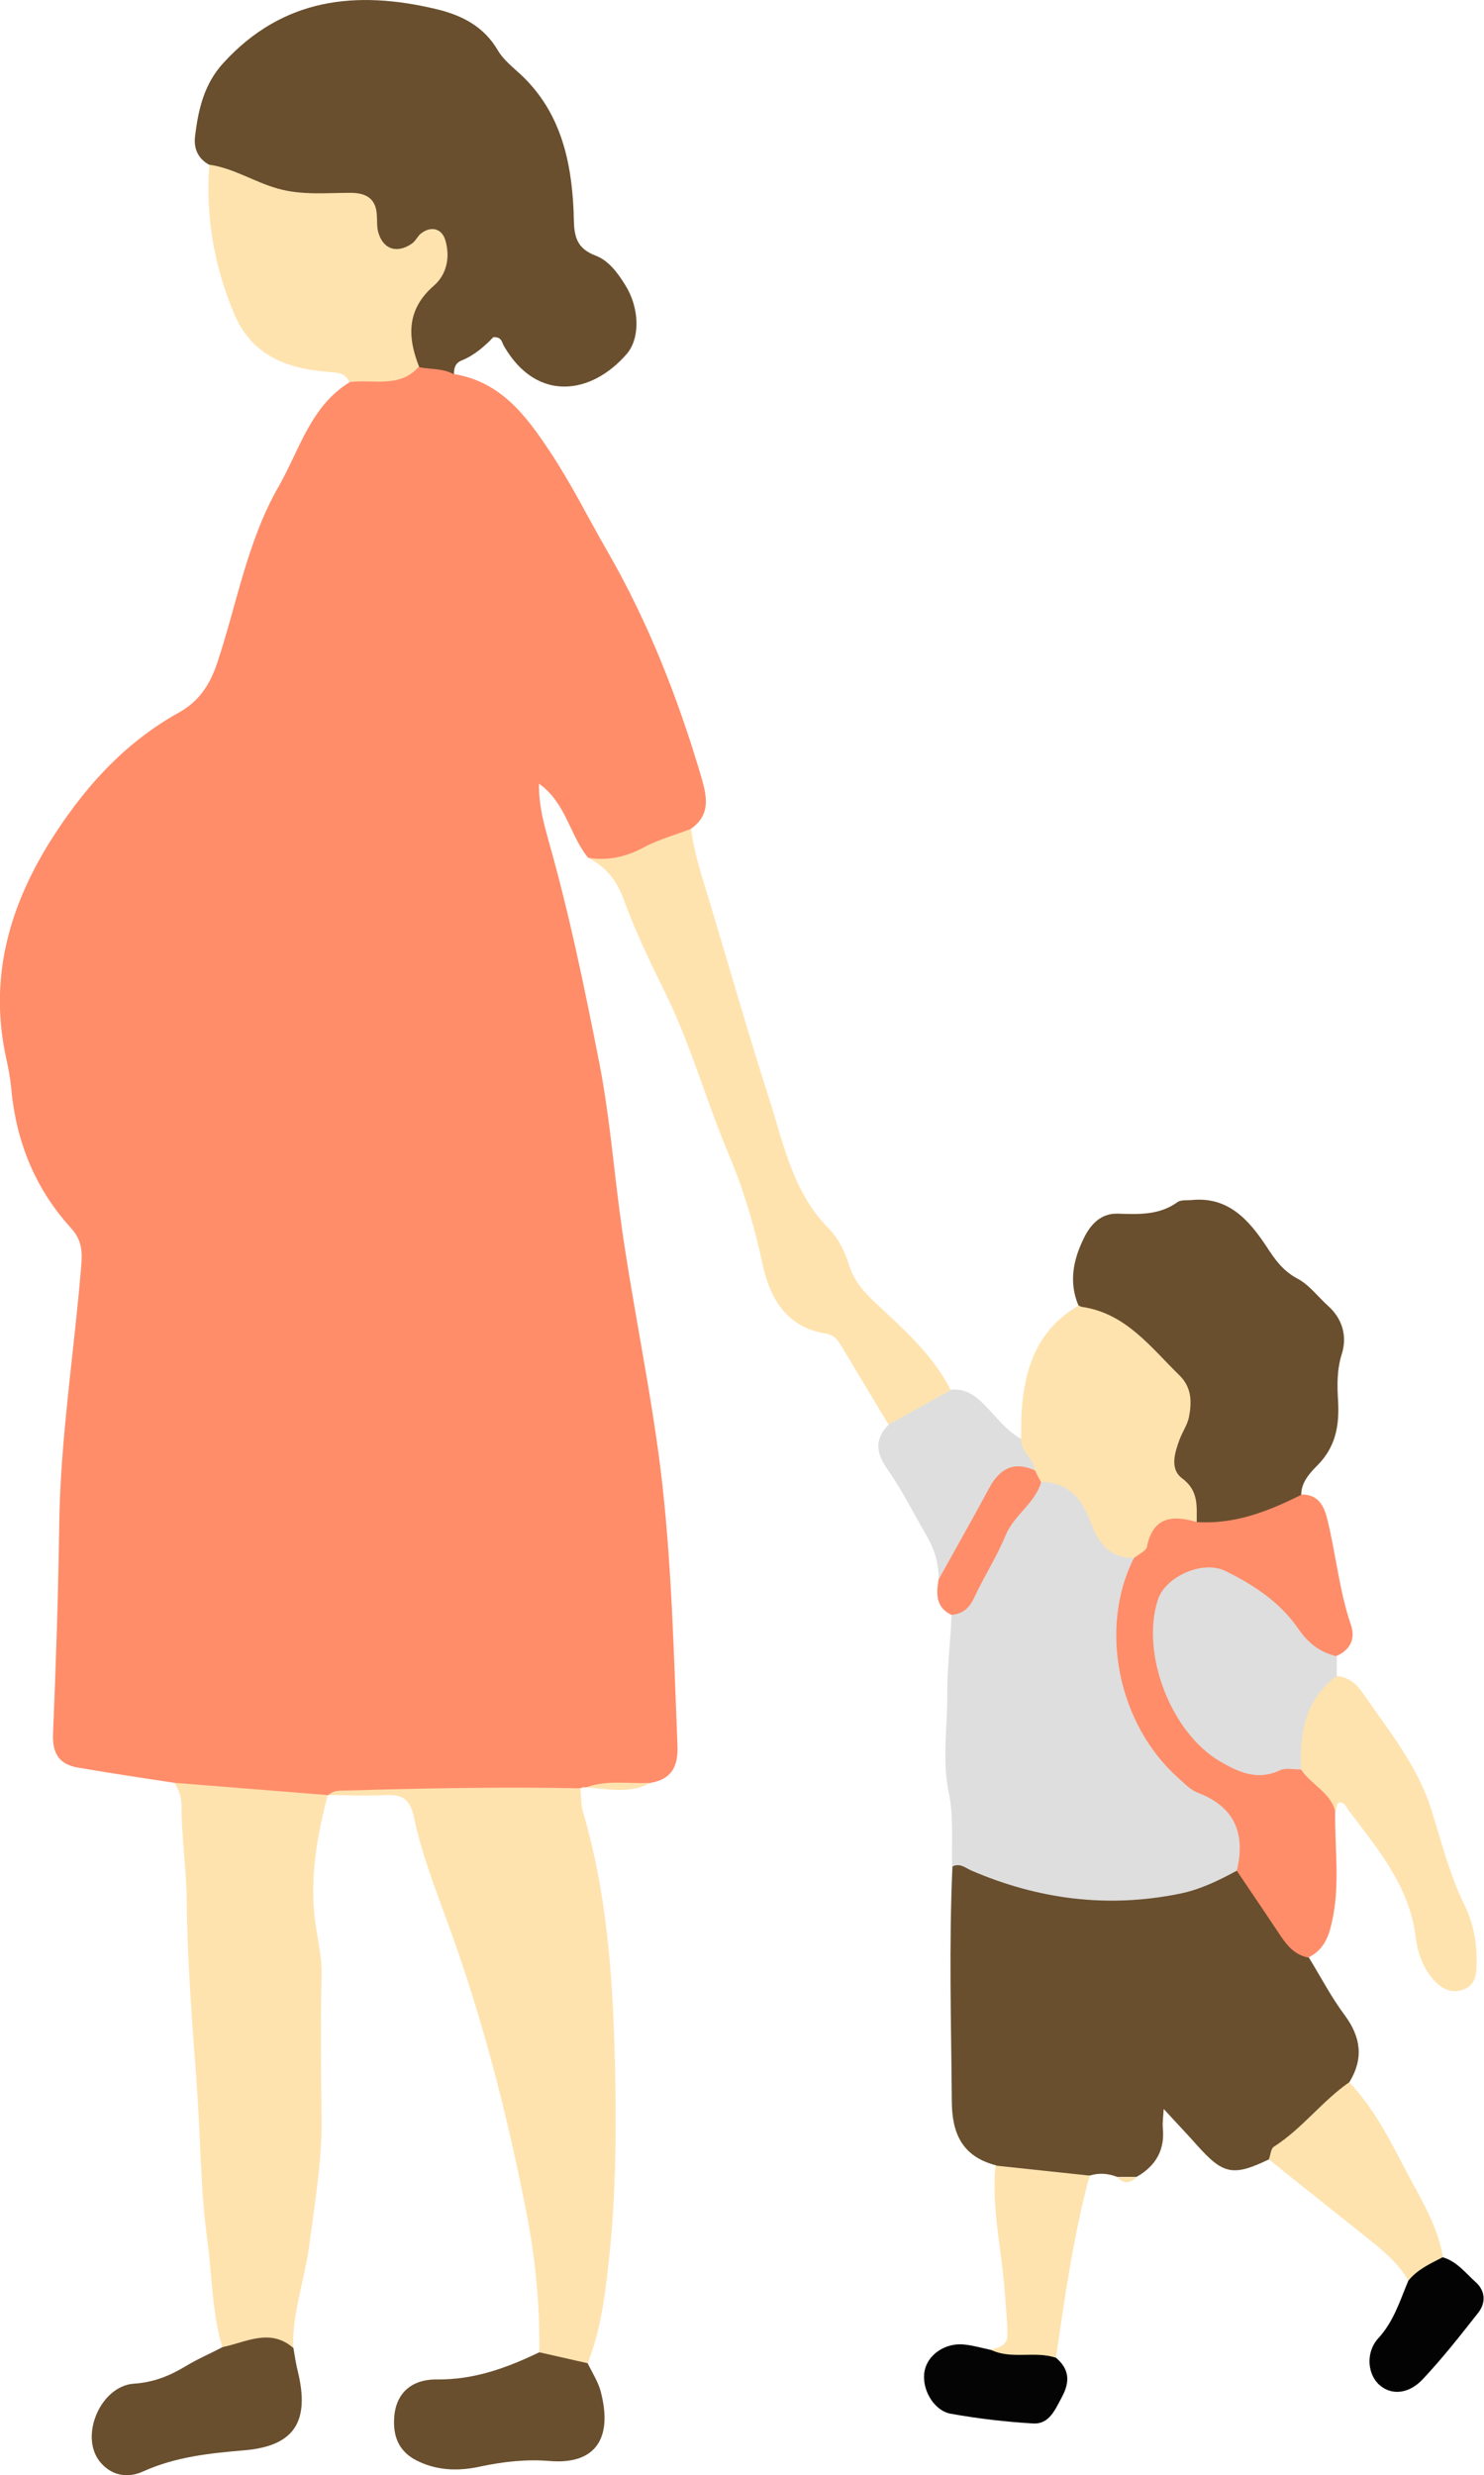 <?xml version="1.0" encoding="UTF-8"?>
<svg id="_レイヤー_2" data-name="レイヤー 2" xmlns="http://www.w3.org/2000/svg" viewBox="0 0 45.87 76.5">
  <defs>
    <style>
      .cls-1 {
        fill: #ff8d6a;
      }

      .cls-2 {
        fill: #040404;
      }

      .cls-3 {
        fill: #dedede;
      }

      .cls-4 {
        fill: #fee3af;
      }

      .cls-5 {
        fill: #040303;
      }

      .cls-6 {
        fill: #ffe3af;
      }

      .cls-7 {
        fill: #694f2e;
      }
    </style>
  </defs>
  <g id="road">
    <g>
      <path class="cls-1" d="M20.11,55.1c.67-.11,.86-.54,.83-1.17-.11-2.7-.17-5.39-.47-8.08-.32-2.83-.95-5.6-1.32-8.42-.2-1.53-.33-3.08-.63-4.6-.45-2.29-.92-4.58-1.56-6.83-.15-.55-.31-1.11-.3-1.78,.84,.6,.95,1.59,1.51,2.28,1.28,.46,2.29-.08,3.21-.9,.57-.42,.48-.95,.31-1.54-.72-2.45-1.64-4.81-2.92-7.03-.59-1.02-1.11-2.08-1.77-3.07-.75-1.13-1.52-2.16-2.97-2.4-.25-.46-.65-.48-1.1-.4-.65,.38-1.49,.17-2.12,.65-1.22,.75-1.55,2.1-2.2,3.23-.98,1.71-1.29,3.65-1.91,5.49-.23,.67-.57,1.15-1.15,1.48-1.75,.97-3.01,2.4-4.06,4.09C.23,28.16-.33,30.32,.19,32.7c.07,.32,.13,.64,.16,.96,.15,1.63,.74,3.08,1.84,4.29,.34,.37,.36,.73,.32,1.18-.22,2.69-.65,5.35-.68,8.06-.03,2.12-.1,4.24-.19,6.37-.03,.64,.19,.97,.77,1.07,.99,.17,1.98,.32,2.98,.47,1.55,.57,3.11,.96,4.75,.38h0c.95-.14,1.89-.06,2.85,.02,1.64,.14,3.32,.47,4.94-.23l.09-.03h.1c.65-.19,1.33,.05,1.99-.13Z"/>
      <path class="cls-7" d="M33.68,67.24c.29-.09,.57-.07,.85,.04,.2,0,.4,0,.6,0q.92-.52,.81-1.53c-.01-.13,.01-.27,.03-.57,.4,.44,.72,.77,1.02,1.11,.82,.92,1.12,.98,2.23,.45,.95-.67,1.98-1.26,2.49-2.39,.44-.72,.36-1.38-.14-2.06-.42-.56-.75-1.2-1.12-1.8-.51-.68-1.02-1.35-1.48-2.06-.21-.32-.44-.65-.88-.71-1.86,.68-3.74,.89-5.7,.51-.6-.12-1.18-.28-1.75-.49-.39-.14-.79-.41-1.2-.06-.11,2.41-.04,4.82-.02,7.24,0,1.03,.33,1.73,1.36,2,.92,.56,1.89,.71,2.91,.31Z"/>
      <path class="cls-7" d="M12.96,11.35c.36,.07,.74,.03,1.07,.22,0-.19,.04-.35,.24-.43,.4-.16,.72-.45,.98-.72,.27-.01,.26,.17,.33,.28,1.02,1.76,2.72,1.49,3.8,.23,.42-.5,.38-1.44-.06-2.13-.23-.37-.51-.75-.91-.9-.71-.27-.66-.76-.68-1.37-.07-1.64-.44-3.19-1.76-4.34-.21-.19-.44-.39-.58-.63-.43-.74-1.11-1.09-1.91-1.28C11-.31,8.74-.06,6.91,1.94c-.6,.65-.78,1.44-.88,2.26-.05,.39,.09,.71,.45,.9,1.01,.85,2.21,1.18,3.5,1.14,.75-.02,1.31,.09,1.51,.99,.14,.65,.69,.76,1.29,.54,.19-.07,.4-.28,.58-.07,.18,.22,.04,.48-.07,.71-.14,.29-.41,.51-.54,.8-.33,.74-.57,1.49,.2,2.13Z"/>
      <path class="cls-3" d="M29.43,57.69c.23-.12,.4,.03,.59,.12,2.07,.89,4.2,1.17,6.43,.72,.65-.13,1.22-.41,1.79-.72,.5-.96,.45-1.73-.41-2.23-2.83-1.64-3.35-4.1-2.71-7.04,.02-.11,0-.21,0-.32-.62-.52-1.11-1.12-1.51-1.85-.28-.51-.73-1.08-1.52-.73-1.23,1.21-1.7,2.89-2.68,4.25-.02,.82-.14,1.66-.13,2.46,.01,1.02-.17,2.04,.05,3.07,.15,.73,.08,1.5,.1,2.26Z"/>
      <path class="cls-6" d="M17.94,55.27c-2.43-.05-4.86,0-7.29,.07-.18,0-.36,0-.5,.14,.57,0,1.15,.03,1.72,0,.53-.02,.8,.07,.93,.71,.23,1.08,.63,2.12,1.01,3.16,1.09,2.96,1.87,6,2.47,9.08,.27,1.39,.41,2.83,.39,4.26,.45,.34,.89,.7,1.5,.34,.42-1.08,.55-2.21,.67-3.36,.18-1.76,.21-3.51,.18-5.27-.05-2.83-.19-5.66-1-8.4-.07-.24-.05-.5-.08-.75Z"/>
      <path class="cls-6" d="M10.14,55.48c-1.58-.13-3.17-.25-4.75-.38,.14,.22,.22,.44,.22,.71,0,.97,.15,1.94,.16,2.9,.02,1.91,.17,3.81,.31,5.71,.12,1.61,.11,3.22,.33,4.83,.15,1.1,.14,2.22,.46,3.29,.73,.2,1.46,.02,2.19,.03-.03-1.09,.36-2.11,.5-3.18,.17-1.32,.4-2.62,.38-3.95-.02-1.48-.03-2.95,0-4.43,.01-.62-.16-1.21-.22-1.81-.13-1.27,.09-2.5,.41-3.72Z"/>
      <path class="cls-7" d="M40.22,46.2c0-.39,.27-.68,.51-.92,.56-.57,.67-1.23,.63-1.97-.03-.5-.04-.98,.12-1.48,.16-.53,.02-1.07-.43-1.47-.32-.29-.59-.66-.96-.85-.44-.24-.68-.58-.94-.98-.55-.83-1.19-1.56-2.33-1.44-.14,.01-.32-.01-.42,.06-.56,.41-1.2,.38-1.84,.36-.54-.02-.86,.34-1.07,.78-.32,.66-.46,1.35-.15,2.07,.67,.74,1.69,.97,2.35,1.76,.58,.69,.96,1.29,.55,2.2-.51,1.14,.38,1.94,.76,2.86,1.25,.25,2.36,.05,3.22-.97Z"/>
      <path class="cls-6" d="M21.38,25.61c-.49,.19-1.02,.33-1.48,.58-.56,.3-1.12,.42-1.74,.32,.57,.27,.91,.71,1.13,1.32,.36,.98,.81,1.92,1.27,2.85,.8,1.62,1.27,3.36,1.97,5.01,.46,1.09,.79,2.22,1.04,3.38,.23,1.07,.75,1.96,1.97,2.15,.3,.05,.4,.27,.53,.49,.46,.77,.93,1.54,1.39,2.31,.85,.02,1.43-.44,1.92-1.07-.5-.98-1.28-1.72-2.07-2.45-.45-.42-.89-.8-1.08-1.44-.12-.4-.34-.82-.64-1.12-1.06-1.08-1.35-2.51-1.78-3.87-.67-2.08-1.27-4.19-1.9-6.28-.22-.72-.46-1.44-.55-2.19Z"/>
      <path class="cls-1" d="M40.22,46.2c-1.02,.51-2.06,.92-3.24,.84-1.01-.63-1.33-.44-1.93,1.11-1.09,2.15-.51,5.13,1.38,6.81,.19,.17,.37,.36,.6,.45,1.15,.44,1.47,1.27,1.2,2.41,.46,.68,.92,1.36,1.38,2.05,.21,.31,.45,.56,.83,.63,.46-.23,.62-.6,.73-1.1,.26-1.14,.08-2.29,.1-3.43-.09-.7-.49-1.16-1.09-1.49-.1-.03-.21-.07-.32-.06-2.5,.08-4.18-1.77-3.89-4.3,.13-1.11,1.16-1.67,2.13-1.12,.73,.41,1.33,.97,1.87,1.61,.34,.4,.68,.88,1.34,.57,.43-.19,.59-.53,.45-.95-.36-1.05-.46-2.15-.72-3.22-.1-.43-.26-.83-.82-.82Z"/>
      <path class="cls-6" d="M12.96,11.35c-.37-.93-.4-1.78,.45-2.52,.39-.34,.51-.86,.36-1.39-.1-.37-.43-.47-.75-.23-.11,.08-.17,.24-.29,.32-.48,.33-.92,.16-1.05-.4-.03-.14-.02-.28-.03-.43-.01-.54-.3-.74-.82-.74-.75,0-1.49,.08-2.24-.13-.72-.2-1.36-.63-2.12-.74-.12,1.59,.14,3.11,.76,4.59,.56,1.35,1.7,1.73,2.98,1.82,.29,.02,.47,.05,.59,.31,.73-.1,1.54,.2,2.14-.47Z"/>
      <path class="cls-6" d="M35.05,48.15c.14-.11,.37-.21,.4-.34,.19-.94,.79-.99,1.54-.77,0-.5,.06-.97-.45-1.35-.39-.29-.23-.79-.08-1.2,.09-.24,.24-.45,.29-.69,.09-.47,.09-.92-.3-1.3-.89-.87-1.65-1.91-3.01-2.11-.03,0-.07-.03-.1-.04-1.25,.72-1.67,1.9-1.76,3.25-.02,.29-.01,.58-.02,.86-.28,.38,.07,.66,.18,.97,.1,.18,.2,.36,.44,.37,.84,0,1.27,.54,1.53,1.24,.24,.65,.58,1.12,1.35,1.11Z"/>
      <path class="cls-3" d="M41.31,51.19c-.51-.13-.86-.39-1.18-.85-.55-.81-1.38-1.36-2.26-1.79-.7-.34-1.85,.18-2.08,.89-.54,1.67,.41,4.13,1.94,5.01,.57,.33,1.15,.59,1.84,.26,.18-.08,.42-.02,.64-.02,.39-.95,.63-1.96,1.11-2.88,0-.2,0-.41,0-.61Z"/>
      <path class="cls-6" d="M41.32,51.8c-.98,.72-1.15,1.76-1.11,2.88,.3,.47,.9,.7,1.06,1.29,.08-.08,0-.32,.22-.25,.09,.03,.14,.16,.2,.24,.9,1.19,1.88,2.34,2.07,3.92,.06,.48,.23,.98,.6,1.36,.25,.26,.53,.37,.87,.25,.32-.11,.4-.38,.41-.69,.02-.69-.07-1.31-.39-1.96-.45-.92-.7-1.94-1.01-2.92-.43-1.36-1.33-2.45-2.12-3.6-.18-.26-.43-.49-.79-.52Z"/>
      <path class="cls-7" d="M9.07,72.57c-.72-.63-1.46-.18-2.19-.03-.38,.2-.78,.37-1.14,.59-.5,.3-.99,.5-1.6,.54-1.02,.07-1.68,1.59-1.07,2.39,.35,.45,.86,.55,1.36,.32,1-.45,2.05-.56,3.12-.65,1.54-.13,2.03-.88,1.66-2.42-.06-.24-.1-.49-.14-.74Z"/>
      <path class="cls-7" d="M18.17,73.04c-.5-.11-1-.23-1.5-.34-1,.48-2,.85-3.16,.84-.88-.01-1.31,.52-1.33,1.25-.02,.59,.2,1.03,.77,1.29,.62,.29,1.27,.29,1.9,.15,.71-.15,1.42-.23,2.13-.17,1.41,.12,1.97-.68,1.59-2.14-.08-.31-.26-.58-.4-.87Z"/>
      <path class="cls-4" d="M41.71,64.35c-.85,.59-1.46,1.44-2.34,2-.09,.06-.1,.26-.15,.39,1.02,.82,2.05,1.63,3.07,2.45,.47,.38,.94,.76,1.24,1.3,.48-.06,.86-.28,1.07-.73-.16-.97-.68-1.79-1.12-2.63-.51-.97-1-1.96-1.77-2.77Z"/>
      <path class="cls-3" d="M31.98,45.44c-.03-.37-.44-.58-.42-.97-.47-.26-.78-.7-1.15-1.07-.29-.29-.59-.49-1.01-.45-.64,.36-1.28,.72-1.92,1.07-.47,.46-.4,.9-.03,1.42,.43,.61,.77,1.3,1.15,1.95,.26,.44,.43,.91,.41,1.43,.72-.17,.75-.89,1.05-1.38,.5-.81,.82-1.78,1.93-2Z"/>
      <path class="cls-4" d="M33.68,67.24c-.97-.1-1.94-.21-2.91-.31-.13,1.33,.2,2.63,.29,3.95,.03,.43,.08,.85,.08,1.28,0,.33-.26,.39-.5,.46,.59,.74,1.29,.54,2,.24,.28-1.89,.54-3.78,1.04-5.62Z"/>
      <path class="cls-2" d="M32.64,72.87c-.65-.22-1.36,.06-2-.24-.28-.06-.55-.14-.84-.17-.58-.06-1.12,.31-1.22,.81-.11,.53,.26,1.23,.81,1.33,.84,.15,1.69,.25,2.54,.3,.5,.03,.68-.42,.89-.81,.26-.48,.24-.87-.19-1.23Z"/>
      <path class="cls-5" d="M44.6,69.76c-.39,.2-.79,.38-1.07,.73-.26,.62-.45,1.26-.93,1.78-.4,.44-.33,1.13,.05,1.45,.36,.31,.89,.28,1.33-.19,.61-.65,1.16-1.35,1.71-2.05,.25-.32,.22-.69-.09-.96-.31-.28-.58-.64-1.02-.76Z"/>
      <path class="cls-1" d="M31.98,45.44c-.66-.29-1.09-.04-1.41,.56-.51,.95-1.04,1.88-1.56,2.82-.07,.44-.09,.86,.4,1.09,.36-.03,.56-.22,.71-.55,.3-.64,.69-1.25,.96-1.9,.26-.64,.91-.99,1.1-1.65-.07-.12-.13-.24-.19-.37Z"/>
      <path class="cls-6" d="M20.11,55.1c-.66,.04-1.34-.1-1.99,.14,.67,.05,1.35,.21,1.99-.14Z"/>
      <path class="cls-4" d="M35.13,67.29c-.2,0-.4,0-.6,0,.2,.21,.4,.2,.6,0Z"/>
    </g>
  </g>
</svg>